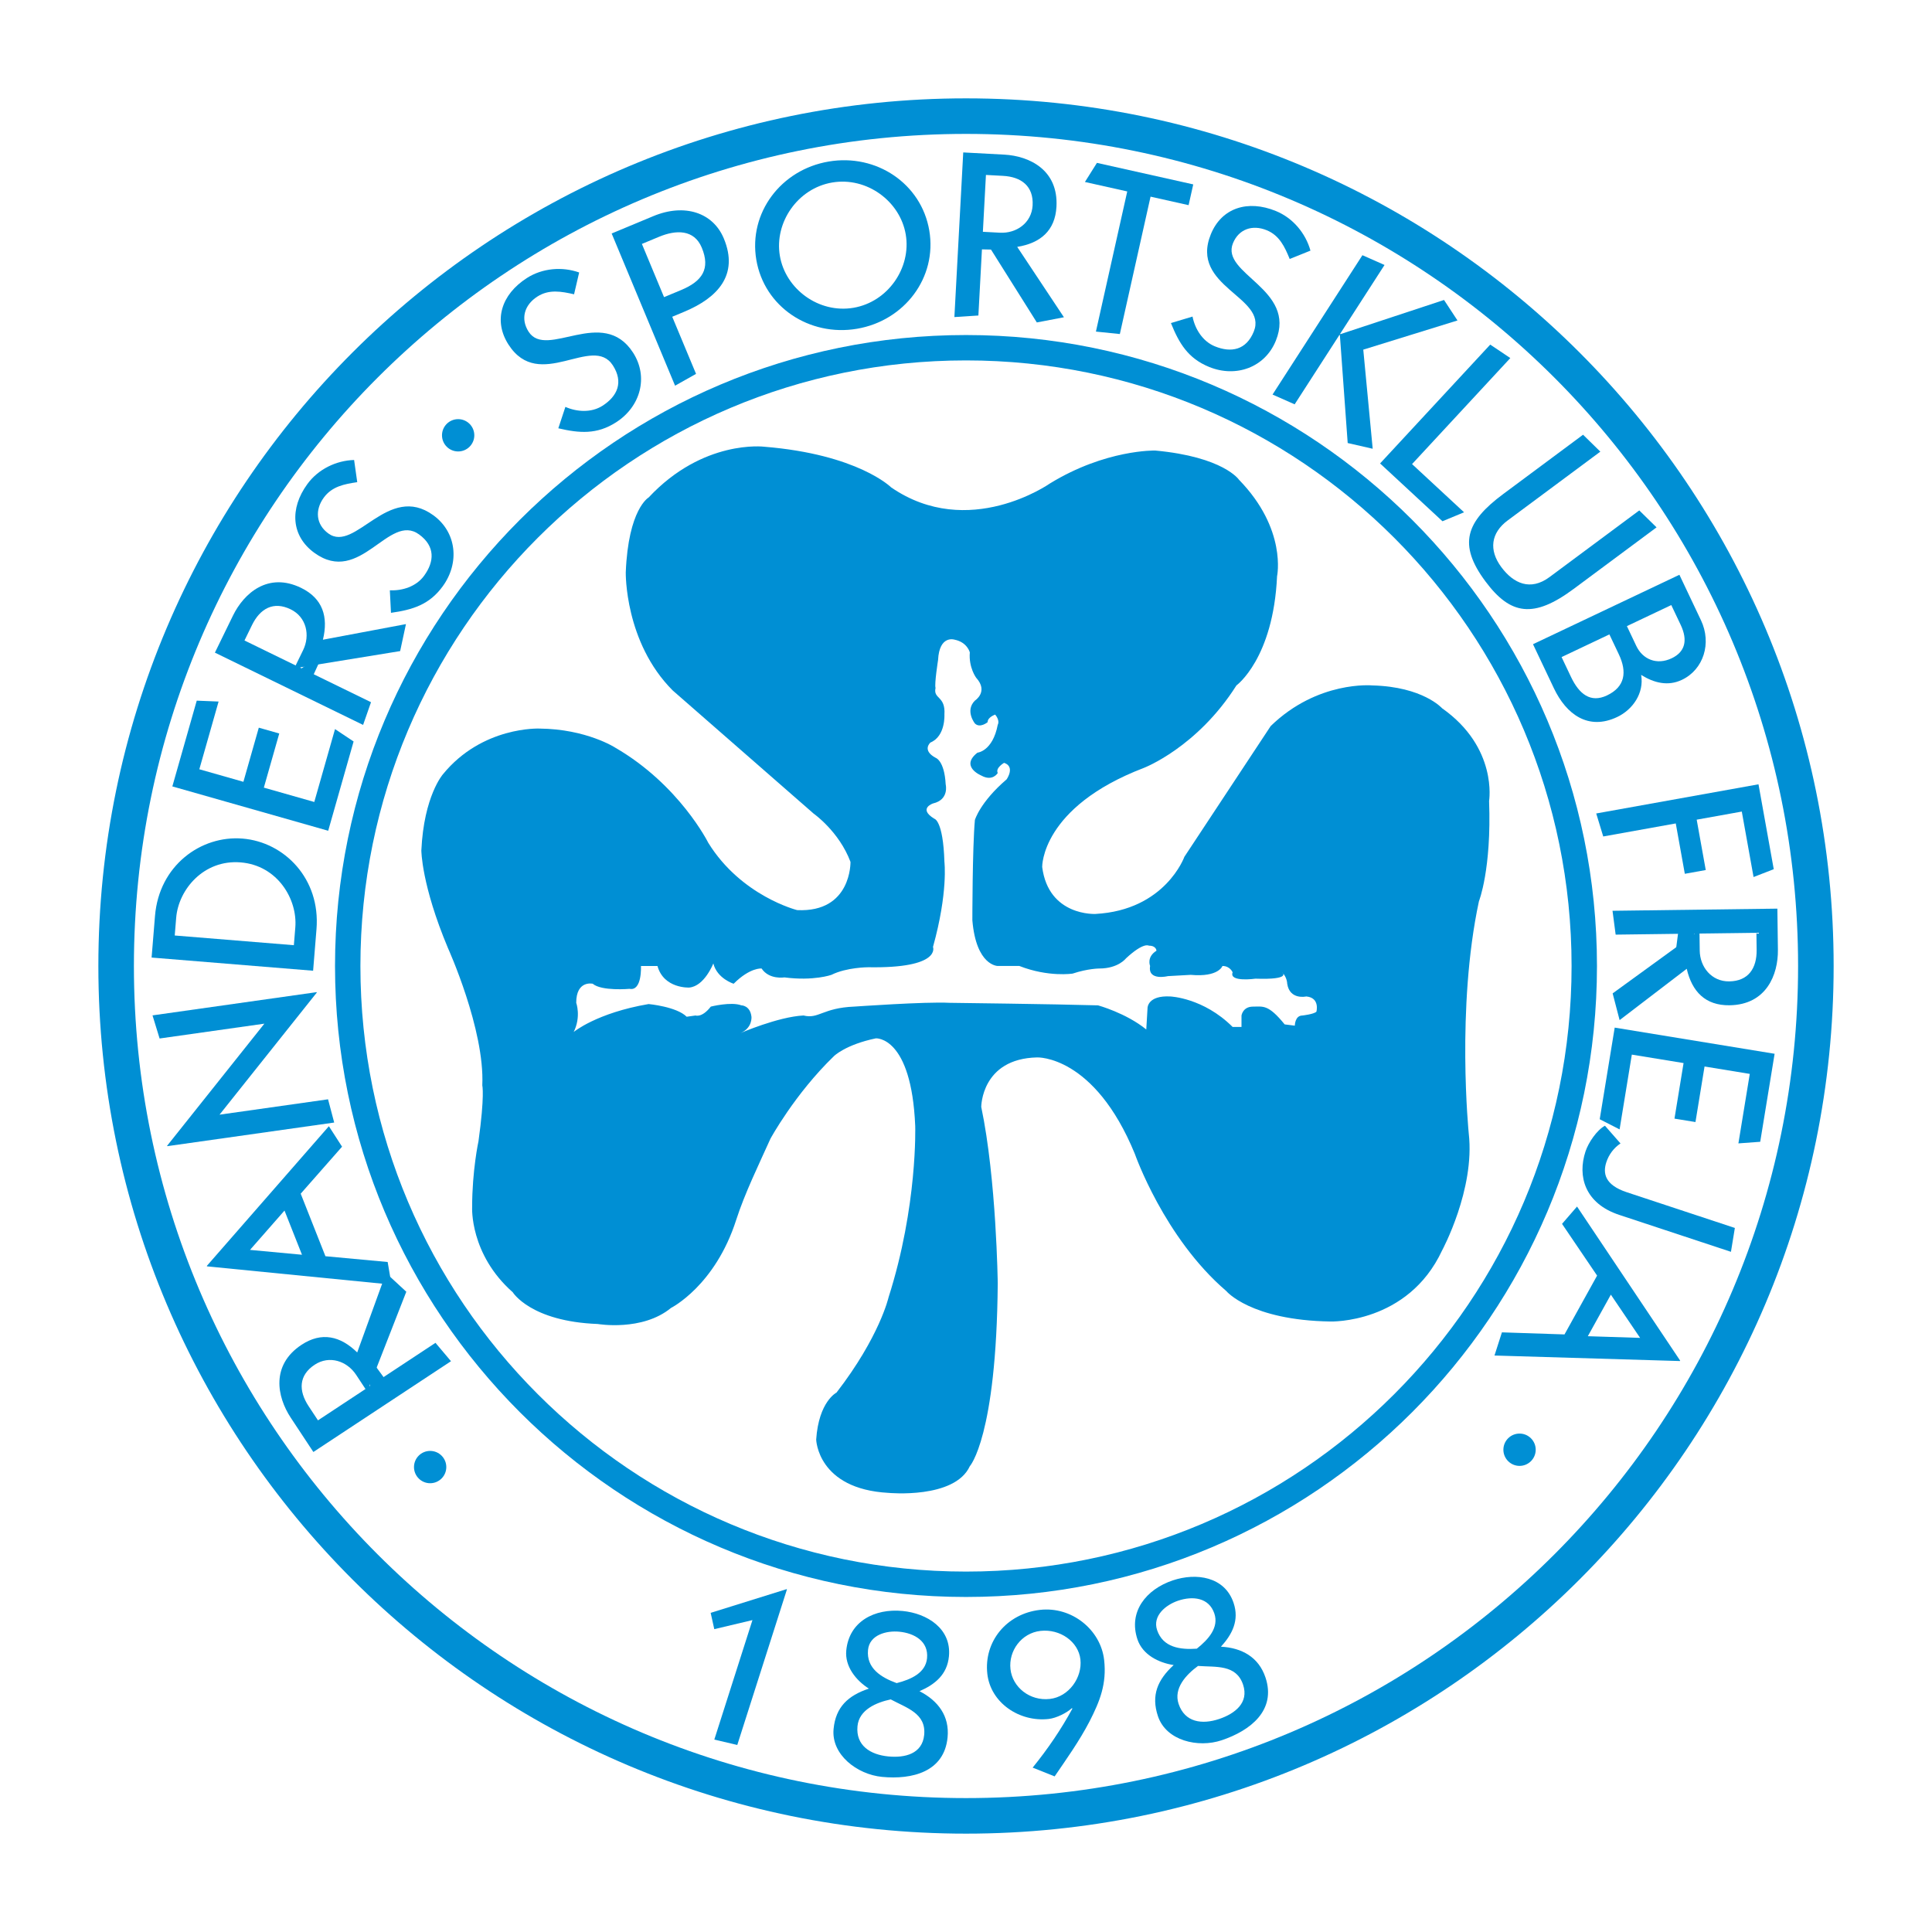 <?xml version="1.0" encoding="utf-8"?>
<!-- Generator: Adobe Illustrator 13.0.0, SVG Export Plug-In . SVG Version: 6.00 Build 14948)  -->
<!DOCTYPE svg PUBLIC "-//W3C//DTD SVG 1.0//EN" "http://www.w3.org/TR/2001/REC-SVG-20010904/DTD/svg10.dtd">
<svg version="1.0" id="Layer_1" xmlns="http://www.w3.org/2000/svg" xmlns:xlink="http://www.w3.org/1999/xlink" x="0px" y="0px"
	 width="192.756px" height="192.756px" viewBox="0 0 192.756 192.756" enable-background="new 0 0 192.756 192.756"
	 xml:space="preserve">
<g>
	<polygon fill-rule="evenodd" clip-rule="evenodd" fill="#FFFFFF" points="0,0 192.756,0 192.756,192.756 0,192.756 0,0 	"/>
	<path fill-rule="evenodd" clip-rule="evenodd" fill="#FFFFFF" d="M96.378,181.17c46.829,0,84.792-37.963,84.792-84.792
		c0-46.829-37.963-84.792-84.792-84.792c-46.829,0-84.792,37.963-84.792,84.792C11.586,143.207,49.549,181.17,96.378,181.17
		L96.378,181.17z"/>
	<path fill="#008FD4" d="M96.378,179.396c22.925,0,43.68-9.293,58.703-24.316c15.022-15.023,24.315-35.777,24.315-58.702
		s-9.293-43.679-24.315-58.703c-15.023-15.023-35.778-24.316-58.703-24.316c-22.924,0-43.679,9.293-58.703,24.316
		C22.652,52.699,13.36,73.453,13.36,96.378s9.292,43.679,24.315,58.702S73.454,179.396,96.378,179.396L96.378,179.396z
		 M96.378,182.943c-23.904,0-45.545-9.689-61.21-25.355c-15.665-15.664-25.354-37.307-25.354-61.21s9.689-45.545,25.354-61.21
		C50.833,19.502,72.474,9.813,96.378,9.813c23.903,0,45.545,9.689,61.211,25.354c15.665,15.665,25.354,37.307,25.354,61.21
		s-9.689,45.546-25.354,61.21C141.923,173.254,120.281,182.943,96.378,182.943L96.378,182.943z"/>
	<path fill-rule="evenodd" clip-rule="evenodd" fill="#FFFFFF" d="M96.378,158.064c34.068,0,61.686-27.619,61.686-61.687
		c0-34.068-27.617-61.686-61.686-61.686c-34.068,0-61.686,27.618-61.686,61.686C34.692,130.445,62.31,158.064,96.378,158.064
		L96.378,158.064z"/>
	<path fill="#008FD4" d="M96.378,156.797c16.684,0,31.789-6.762,42.723-17.697c10.934-10.934,17.696-26.037,17.696-42.722
		c0-16.684-6.763-31.789-17.696-42.723c-10.934-10.934-26.039-17.697-42.723-17.697c-16.684,0-31.789,6.763-42.723,17.697
		C42.722,64.588,35.958,79.694,35.958,96.378c0,16.685,6.763,31.79,17.697,42.722C64.589,150.035,79.694,156.797,96.378,156.797
		L96.378,156.797z M96.378,159.33c-17.383,0-33.122-7.047-44.514-18.438C40.472,129.5,33.425,113.762,33.425,96.378
		c0-17.383,7.046-33.122,18.438-44.514s27.131-18.438,44.514-18.438c17.383,0,33.122,7.046,44.515,18.438
		c11.392,11.392,18.438,27.131,18.438,44.514c0,17.384-7.047,33.122-18.438,44.515C129.5,152.283,113.761,159.33,96.378,159.33
		L96.378,159.33z"/>
	<path fill-rule="evenodd" clip-rule="evenodd" fill="#008FD4" d="M31.724,141.709l-0.937-1.42
		c-1.017-1.543-0.985-3.078,0.607-4.129c1.476-0.973,3.236-0.359,4.134,1.002l0.937,1.42L31.724,141.709L31.724,141.709z
		 M43.449,133.975l-6.551,4.322l-0.027-0.041l3.666-9.379l-2.023-1.869l-2.875,7.926c-1.671-1.635-3.55-2.086-5.556-0.762
		c-3.069,2.023-2.445,5.195-1.08,7.264l2.262,3.43l13.731-9.057L43.449,133.975L43.449,133.975z"/>
	<path fill-rule="evenodd" clip-rule="evenodd" fill="#008FD4" d="M30.129,125.186l-5.185-0.484l3.441-3.924L30.129,125.186
		L30.129,125.186z M38.677,125.91l-6.209-0.576l-2.467-6.24l4.126-4.689l-1.314-2.043l-12.178,13.938l0.018,0.045l18.408,1.82
		L38.677,125.91L38.677,125.91z"/>
	<polygon fill-rule="evenodd" clip-rule="evenodd" fill="#008FD4" points="33.343,111.996 16.684,114.355 16.677,114.309 
		26.377,102.131 15.923,103.611 15.216,101.305 31.597,98.986 31.603,99.033 21.903,111.211 32.729,109.678 33.343,111.996 	"/>
	<path fill-rule="evenodd" clip-rule="evenodd" fill="#008FD4" d="M17.433,93.334l0.145-1.769c0.229-2.811,2.745-5.826,6.433-5.524
		c3.688,0.3,5.682,3.683,5.452,6.493l-0.144,1.769L17.433,93.334L17.433,93.334z M31.239,96.85l0.337-4.144
		c0.411-5.04-3.216-8.701-7.373-9.04c-4.158-0.339-8.33,2.687-8.74,7.727l-0.338,4.143L31.239,96.85L31.239,96.85z"/>
	<polygon fill-rule="evenodd" clip-rule="evenodd" fill="#008FD4" points="32.744,82.885 17.195,78.461 19.629,69.904 
		21.809,69.993 19.887,76.75 24.284,78.001 25.821,72.6 27.861,73.181 26.324,78.582 31.356,80.014 33.425,72.742 35.279,73.977 
		32.744,82.885 	"/>
	<path fill-rule="evenodd" clip-rule="evenodd" fill="#008FD4" d="M24.392,63.901l0.746-1.529c0.81-1.661,2.148-2.415,3.864-1.578
		c1.588,0.775,1.955,2.604,1.241,4.068l-0.746,1.53L24.392,63.901L24.392,63.901z M37.016,70.059l-7.053-3.44l0.021-0.043
		l9.939-1.617l0.579-2.692l-8.285,1.558c0.557-2.271-0.011-4.117-2.171-5.17c-3.304-1.612-5.717,0.538-6.804,2.767l-1.801,3.692
		l14.785,7.212L37.016,70.059L37.016,70.059z"/>
	<path fill-rule="evenodd" clip-rule="evenodd" fill="#008FD4" d="M38.895,58.894c1.239,0.06,2.631-0.37,3.417-1.451
		c1.03-1.415,1.122-2.942-0.498-4.121c-3.029-2.206-5.864,5.173-10.456,1.83c-2.306-1.678-2.471-4.415-0.696-6.852
		c1.087-1.494,2.879-2.354,4.667-2.407l0.313,2.213c-1.273,0.187-2.521,0.42-3.337,1.541c-0.901,1.238-0.783,2.677,0.456,3.579
		c2.687,1.956,5.959-5.104,10.475-1.816c2.325,1.692,2.637,4.747,0.935,7.085c-1.345,1.848-3.018,2.344-5.163,2.647L38.895,58.894
		L38.895,58.894z"/>
	<path fill-rule="evenodd" clip-rule="evenodd" fill="#008FD4" d="M56.41,40.595c1.133,0.504,2.587,0.606,3.711-0.118
		c1.472-0.947,2.109-2.338,1.025-4.022c-2.028-3.151-7.338,2.704-10.411-2.072c-1.543-2.398-0.708-5.009,1.827-6.641
		c1.554-1,3.536-1.154,5.221-0.557l-0.508,2.177c-1.254-0.287-2.502-0.52-3.667,0.23c-1.288,0.829-1.698,2.214-0.869,3.502
		c1.798,2.794,7.401-2.605,10.424,2.091c1.556,2.418,0.744,5.379-1.689,6.944c-1.922,1.237-3.661,1.095-5.771,0.602L56.41,40.595
		L56.41,40.595z"/>
	<path fill-rule="evenodd" clip-rule="evenodd" fill="#008FD4" d="M64.042,24.337l1.705-0.71c1.706-0.71,3.508-0.747,4.269,1.081
		c0.879,2.11,0.052,3.349-2.058,4.228l-1.706,0.71L64.042,24.337L64.042,24.337z M69.444,37.302l-2.375-5.699l1.189-0.496
		c3.321-1.384,5.48-3.662,3.957-7.316c-1.069-2.567-3.896-3.534-7.037-2.225l-4.152,1.73l6.327,15.184L69.444,37.302L69.444,37.302z
		"/>
	<path fill-rule="evenodd" clip-rule="evenodd" fill="#008FD4" d="M77.807,25.524c-0.562-3.323,1.769-6.73,5.221-7.315
		c3.451-0.585,6.776,1.862,7.339,5.186c0.563,3.322-1.769,6.729-5.22,7.314C81.696,31.295,78.371,28.847,77.807,25.524
		L77.807,25.524z M75.458,25.923c0.796,4.693,5.297,7.683,10.043,6.878c4.746-0.805,8.01-5.111,7.214-9.805
		c-0.796-4.694-5.297-7.683-10.043-6.878C77.927,16.923,74.663,21.229,75.458,25.923L75.458,25.923z"/>
	<path fill-rule="evenodd" clip-rule="evenodd" fill="#008FD4" d="M98.367,17.454l1.7,0.091c1.845,0.099,3.061,1.038,2.958,2.944
		c-0.095,1.765-1.637,2.815-3.263,2.728l-1.7-0.091L98.367,17.454L98.367,17.454z M97.614,31.479l0.421-7.836l0.049,0.003
		l5.36,8.524l2.705-0.516l-4.662-7.023c2.309-0.372,3.788-1.614,3.917-4.015c0.197-3.671-2.724-5.055-5.199-5.188l-4.103-0.22
		L95.22,31.634L97.614,31.479L97.614,31.479z"/>
	<polygon fill-rule="evenodd" clip-rule="evenodd" fill="#008FD4" points="108.243,18.156 109.441,16.25 119.05,18.398 
		118.587,20.469 114.791,19.62 111.727,33.327 109.34,33.083 112.466,19.1 108.243,18.156 	"/>
	<path fill-rule="evenodd" clip-rule="evenodd" fill="#008FD4" d="M118.979,31.584c0.239,1.217,0.991,2.465,2.229,2.97
		c1.621,0.661,3.126,0.383,3.882-1.472c1.414-3.47-6.428-4.453-4.284-9.712c1.076-2.64,3.693-3.457,6.484-2.319
		c1.711,0.697,2.977,2.23,3.455,3.954l-2.072,0.834c-0.486-1.191-1.013-2.347-2.296-2.87c-1.418-0.578-2.787-0.118-3.365,1.3
		c-1.255,3.077,6.384,4.562,4.275,9.734c-1.085,2.662-3.976,3.699-6.654,2.606c-2.116-0.863-2.999-2.368-3.808-4.377L118.979,31.584
		L118.979,31.584z"/>
	<polygon fill-rule="evenodd" clip-rule="evenodd" fill="#008FD4" points="126.962,39.365 135.929,25.462 138.135,26.437 
		133.703,33.309 133.744,33.335 144.07,29.928 145.413,31.973 136.014,34.884 136.954,44.772 134.459,44.201 133.68,33.434 
		133.639,33.408 129.168,40.34 126.962,39.365 	"/>
	<polygon fill-rule="evenodd" clip-rule="evenodd" fill="#008FD4" points="137.691,46.238 148.681,34.381 150.685,35.724 
		140.881,46.302 146.069,51.111 143.914,52.005 137.691,46.238 	"/>
	<path fill-rule="evenodd" clip-rule="evenodd" fill="#008FD4" d="M165.275,52.615l-8.268,6.14c-3.992,2.964-6.302,2.621-8.81-0.756
		c-2.739-3.689-1.947-5.942,1.78-8.71l7.965-5.916l1.723,1.688l-9.251,6.87c-1.665,1.236-1.891,2.948-0.63,4.646
		c1.218,1.64,2.907,2.413,4.818,0.994l8.949-6.646L165.275,52.615L165.275,52.615z"/>
	<path fill-rule="evenodd" clip-rule="evenodd" fill="#008FD4" d="M160.569,63.295l0.938,1.977c0.844,1.779,0.63,3.253-1.18,4.111
		c-1.64,0.777-2.777-0.136-3.59-1.849l-0.938-1.977L160.569,63.295L160.569,63.295z M152.948,64.273l2.083,4.393
		c1.229,2.592,3.421,4.243,6.316,2.87c1.555-0.737,2.703-2.385,2.39-4.201c1.298,0.811,2.684,1.149,4.067,0.493
		c2.172-1.03,2.979-3.673,1.906-5.936l-2.156-4.547L152.948,64.273L152.948,64.273z M166.744,60.367l0.938,1.977
		c0.74,1.56,0.423,2.706-0.897,3.332c-1.49,0.707-2.896,0.108-3.531-1.231l-0.938-1.977L166.744,60.367L166.744,60.367z"/>
	<polygon fill-rule="evenodd" clip-rule="evenodd" fill="#008FD4" points="159.255,81.16 175.445,78.25 176.967,86.72 
		174.953,87.502 173.779,80.97 169.279,81.779 170.183,86.804 168.095,87.179 167.192,82.154 159.955,83.455 159.255,81.16 	"/>
	<path fill-rule="evenodd" clip-rule="evenodd" fill="#008FD4" d="M175.238,93.065l0.022,1.701c0.024,1.848-0.831,3.122-2.739,3.147
		c-1.768,0.023-2.918-1.445-2.939-3.073l-0.022-1.702L175.238,93.065L175.238,93.065z M161.194,93.248l7.848-0.102v0.048
		l-8.148,5.917l0.695,2.666l6.697-5.121c0.524,2.279,1.862,3.671,4.266,3.64c3.677-0.049,4.862-3.055,4.83-5.533l-0.053-4.108
		l-16.448,0.214L161.194,93.248L161.194,93.248z"/>
	<polygon fill-rule="evenodd" clip-rule="evenodd" fill="#008FD4" points="161.099,102.525 177.053,105.135 175.617,113.916 
		173.441,114.076 174.575,107.143 170.063,106.404 169.157,111.947 167.063,111.605 167.97,106.062 162.807,105.219 161.587,112.68 
		159.604,111.666 161.099,102.525 	"/>
	<path fill-rule="evenodd" clip-rule="evenodd" fill="#008FD4" d="M161.677,114.082c-0.668,0.445-1.158,1.102-1.41,1.863
		c-0.366,1.109-0.157,2.277,2.035,3.004l10.785,3.564l-0.39,2.381l-11.144-3.684c-3.445-1.139-4.183-3.867-3.365-6.336
		c0.29-0.877,1.12-2.113,1.938-2.561L161.677,114.082L161.677,114.082z"/>
	<path fill-rule="evenodd" clip-rule="evenodd" fill="#008FD4" d="M160.715,129.168l2.918,4.312l-5.216-0.166L160.715,129.168
		L160.715,129.168z M155.845,122.105l3.498,5.162l-3.252,5.869l-6.244-0.207l-0.742,2.312l18.501,0.551l0.023-0.043l-10.288-15.371
		L155.845,122.105L155.845,122.105z"/>
	<polygon fill-rule="evenodd" clip-rule="evenodd" fill="#008FD4" points="70.903,160.914 78.47,158.553 78.516,158.568 
		73.559,174.096 71.267,173.559 75.072,161.637 71.264,162.541 70.903,160.914 	"/>
	<path fill-rule="evenodd" clip-rule="evenodd" fill="#008FD4" d="M92.206,173.092c-0.184,1.895-1.933,2.309-3.578,2.148
		c-1.788-0.174-3.264-1.086-3.075-3.027c0.159-1.641,1.889-2.359,3.315-2.664C90.445,170.4,92.415,170.941,92.206,173.092
		L92.206,173.092z M94.54,173.342c0.207-2.127-0.944-3.662-2.801-4.611c1.533-0.668,2.759-1.646,2.936-3.471
		c0.27-2.773-2.182-4.295-4.614-4.531c-2.813-0.273-5.348,1.045-5.628,3.934c-0.155,1.594,0.961,2.986,2.253,3.811
		c-2.064,0.688-3.306,1.826-3.519,4.021c-0.249,2.566,2.351,4.543,4.83,4.785C91.001,177.57,94.206,176.785,94.54,173.342
		L94.54,173.342z M89.716,162.795c1.525,0.148,2.938,0.961,2.775,2.648c-0.141,1.457-1.576,2.111-3.032,2.482
		c-1.557-0.57-3.033-1.484-2.856-3.311C86.749,163.113,88.428,162.67,89.716,162.795L89.716,162.795z"/>
	<path fill-rule="evenodd" clip-rule="evenodd" fill="#008FD4" d="M103.81,162.715c1.952-0.219,3.784,1.07,3.983,2.848
		c0.202,1.799-1.148,3.727-3.052,3.941c-2,0.225-3.724-1.172-3.926-2.971C100.61,164.709,101.905,162.93,103.81,162.715
		L103.81,162.715z M103.767,160.617c-3.356,0.377-5.621,3.178-5.261,6.385c0.324,2.885,3.194,4.828,6.122,4.5
		c0.762-0.086,1.789-0.598,2.313-1.078l0.053,0.041c-1.118,2.064-2.463,4.039-3.967,5.891l2.195,0.875
		c1.117-1.645,2.451-3.5,3.481-5.486c1.028-2.008,1.725-3.744,1.458-6.121C109.822,162.6,106.933,160.262,103.767,160.617
		L103.767,160.617z"/>
	<path fill-rule="evenodd" clip-rule="evenodd" fill="#008FD4" d="M124.022,168.08c0.606,1.807-0.821,2.898-2.388,3.424
		c-1.702,0.572-3.423,0.342-4.044-1.506c-0.525-1.562,0.761-2.926,1.937-3.787C121.316,166.346,123.334,166.035,124.022,168.08
		L124.022,168.08z M126.255,167.355c-0.681-2.025-2.357-2.955-4.441-3.064c1.126-1.234,1.846-2.629,1.262-4.367
		c-0.887-2.641-3.747-3.027-6.062-2.25c-2.679,0.9-4.454,3.139-3.529,5.891c0.51,1.518,2.098,2.332,3.613,2.557
		c-1.604,1.471-2.271,3.018-1.568,5.109c0.821,2.441,4.003,3.186,6.364,2.393C124.753,172.662,127.357,170.635,126.255,167.355
		L126.255,167.355z M117.542,159.701c1.453-0.488,3.075-0.322,3.615,1.283c0.466,1.387-0.576,2.57-1.753,3.506
		c-1.655,0.113-3.375-0.117-3.959-1.855C114.964,161.205,116.316,160.113,117.542,159.701L117.542,159.701z"/>
	<path fill-rule="evenodd" clip-rule="evenodd" fill="#008FD4" d="M88.651,148.945c0,0,6.587,0.633,8.107-2.66
		c0,0,2.66-2.914,2.787-18.24c0,0-0.127-10.387-1.646-17.607c0,0,0-4.812,5.573-4.939c0,0,5.7-0.254,9.753,9.627
		c0,0,2.914,8.359,9.12,13.68c0,0,2.407,2.914,10.388,3.041c0,0,7.727,0.252,11.146-7.094c0,0,3.293-6.08,2.66-11.654
		c0,0-1.267-12.539,1.014-23.18c0,0,1.267-3.167,1.013-10.007c0,0,0.887-5.32-4.687-9.247c0,0-1.9-2.153-6.967-2.28
		c0,0-5.446-0.507-10.134,4.053l-8.613,13.047c0,0-1.9,5.32-8.867,5.7c0,0-4.687,0.253-5.319-4.687c0,0-0.127-5.953,10.134-9.88
		c0,0,5.319-2.027,9.246-8.233c0,0,3.674-2.66,4.054-10.894c0,0,1.013-4.687-3.8-9.627c0,0-1.521-2.28-8.36-2.914
		c0,0-4.94-0.127-10.514,3.293c0,0-8.107,5.7-15.834,0.38c0,0-3.293-3.293-12.667-4.054c0,0-6.08-0.76-11.526,5.067
		c0,0-2.027,1.14-2.28,7.473c0,0-0.127,6.967,4.687,11.781l14.061,12.287c0,0,2.533,1.773,3.673,4.813c0,0,0.126,5.066-5.32,4.813
		c0,0-5.574-1.393-8.867-6.713c0,0-2.872-5.785-9.29-9.5c0,0-2.871-1.858-7.558-1.9c0,0-5.7-0.253-9.627,4.56
		c0,0-1.9,2.153-2.153,7.6c0,0,0,3.42,2.66,9.753c0,0,3.674,8.106,3.421,13.681c0,0,0.253,1.014-0.38,5.572
		c0,0-0.634,2.914-0.634,6.588c0,0-0.253,4.688,4.053,8.486c0,0,1.774,2.914,8.487,3.166c0,0,4.434,0.762,7.304-1.604
		c0,0,4.392-2.195,6.502-8.783c0.845-2.633,2.28-5.572,3.42-8.105c0,0,2.407-4.434,6.333-8.234c0,0,1.14-1.139,4.181-1.773
		c0,0,3.546-0.254,3.927,8.74c0,0,0.253,7.98-2.661,17.102c0,0-0.886,3.926-5.193,9.5c0,0-1.773,0.887-2.027,4.686
		C81.431,143.625,81.558,148.564,88.651,148.945L88.651,148.945z"/>
	<path fill-rule="evenodd" clip-rule="evenodd" fill="#FFFFFF" d="M94.731,100.051c0,0,10.514,0.127,14.82,0.254
		c0,0,2.786,0.76,4.813,2.406l0.127-2.152c0,0,0-1.268,2.279-1.141c0,0,3.294,0.127,6.207,3.039h0.887v-1.139
		c0,0,0.127-0.887,1.141-0.887c1.013,0,1.52-0.254,3.166,1.773l1.014,0.127c0,0,0-1.014,0.76-1.014c0,0,1.141-0.127,1.394-0.381
		c0,0,0.38-1.393-1.014-1.52c0,0-1.646,0.381-1.9-1.268c0,0,0-0.633-0.506-1.139c0,0,1.013,0.76-2.66,0.633
		c0,0-2.66,0.381-2.28-0.633c0,0-0.254-0.634-1.014-0.634c0,0-0.38,1.14-3.166,0.886l-2.28,0.127c0,0-2.026,0.508-1.773-1.013
		c0,0-0.38-0.886,0.633-1.52c0,0,0-0.506-0.76-0.506c0,0-0.506-0.38-2.28,1.266c0,0-0.76,1.013-2.659,1.013c0,0-1.141,0-2.66,0.507
		c0,0-2.407,0.38-5.32-0.76h-2.153c0,0-2.153,0-2.534-4.56c0,0,0-7.22,0.253-10.007c0,0,0.507-1.773,3.167-4.054
		c0,0,0.887-1.266-0.254-1.646c0,0-0.887,0.507-0.633,1.013c0,0-0.507,0.887-1.646,0.253c0,0-2.154-0.886-0.38-2.28
		c0,0,1.52-0.127,2.027-2.787c0,0,0.253-0.38-0.254-1.013c0,0-0.76,0.253-0.76,0.759c0,0-0.76,0.634-1.267,0.127
		c0,0-1.013-1.267,0-2.28c0,0,1.394-0.887,0.127-2.28c0,0-0.76-1.013-0.634-2.533c0,0-0.253-1.014-1.52-1.267
		c0,0-1.521-0.507-1.647,2.027c0,0-0.38,2.407-0.253,2.787c-0.253,1.14,1.013,0.76,0.886,2.661c0,0,0.127,2.153-1.393,2.786
		c0,0-0.887,0.76,0.507,1.52c0,0,0.886,0.253,1.013,2.66c0,0,0.38,1.521-1.267,1.9c0,0-1.52,0.507,0.126,1.521
		c0,0,0.887,0.126,1.014,4.307c0,0,0.38,3.04-1.14,8.487c0,0,0.886,2.153-6.46,2.026c0,0-2.153,0-3.674,0.759
		c0,0-1.773,0.635-4.687,0.254c0,0-1.52,0.254-2.28-0.887c0,0-1.14-0.126-2.787,1.52c0,0-1.647-0.506-2.027-2.026
		c0,0-0.887,2.28-2.407,2.407c0,0-2.534,0.127-3.167-2.153h-1.647c0,0,0.127,2.534-1.14,2.28c0,0-2.787,0.254-3.673-0.508
		c0,0-1.646-0.379-1.646,1.9c0,0,0.506,1.393-0.253,2.914c0,0,2.28-1.9,7.474-2.787c0,0,2.787,0.254,3.8,1.266l0.887-0.125
		c0,0,0.634,0.252,1.521-0.887c0,0,2.026-0.508,3.04-0.127c0,0,0.887,0,1.014,1.139c0,0,0.126,1.141-1.14,1.648
		c0,0,3.8-1.648,6.333-1.773c1.52,0.379,1.9-0.76,5.066-0.887C85.231,100.432,92.325,99.924,94.731,100.051L94.731,100.051z"/>
	<path fill-rule="evenodd" clip-rule="evenodd" fill="#008FD4" d="M45.71,45.042c0.89,0,1.612-0.722,1.612-1.612
		c0-0.891-0.722-1.612-1.612-1.612c-0.891,0-1.612,0.722-1.612,1.612C44.098,44.32,44.82,45.042,45.71,45.042L45.71,45.042z"/>
	<path fill-rule="evenodd" clip-rule="evenodd" fill="#008FD4" d="M42.916,147.982c0.891,0,1.612-0.723,1.612-1.613
		c0-0.889-0.722-1.611-1.612-1.611s-1.612,0.723-1.612,1.611C41.304,147.26,42.025,147.982,42.916,147.982L42.916,147.982z"/>
	<path fill-rule="evenodd" clip-rule="evenodd" fill="#008FD4" d="M151.605,146.252c0.891,0,1.613-0.723,1.613-1.613
		s-0.723-1.611-1.613-1.611c-0.89,0-1.612,0.721-1.612,1.611S150.716,146.252,151.605,146.252L151.605,146.252z"/>
	<polygon fill-rule="evenodd" clip-rule="evenodd" fill="#008FD4" points="36.928,135.561 38.533,137.756 36.928,138.516 
		36.928,135.561 	"/>
	<polygon fill-rule="evenodd" clip-rule="evenodd" fill="#008FD4" points="32.284,65.133 30.848,68.257 29.412,67.16 32.284,65.133 
			"/>
	<polygon fill-rule="evenodd" clip-rule="evenodd" fill="#008FD4" points="100.601,24.937 96.716,24.852 96.716,23.332 
		99.249,23.585 100.601,24.937 	"/>
	<polygon fill-rule="evenodd" clip-rule="evenodd" fill="#008FD4" points="167.144,95.28 167.566,91.987 169.255,91.902 
		168.917,93.76 167.144,95.28 	"/>
</g>
</svg>
